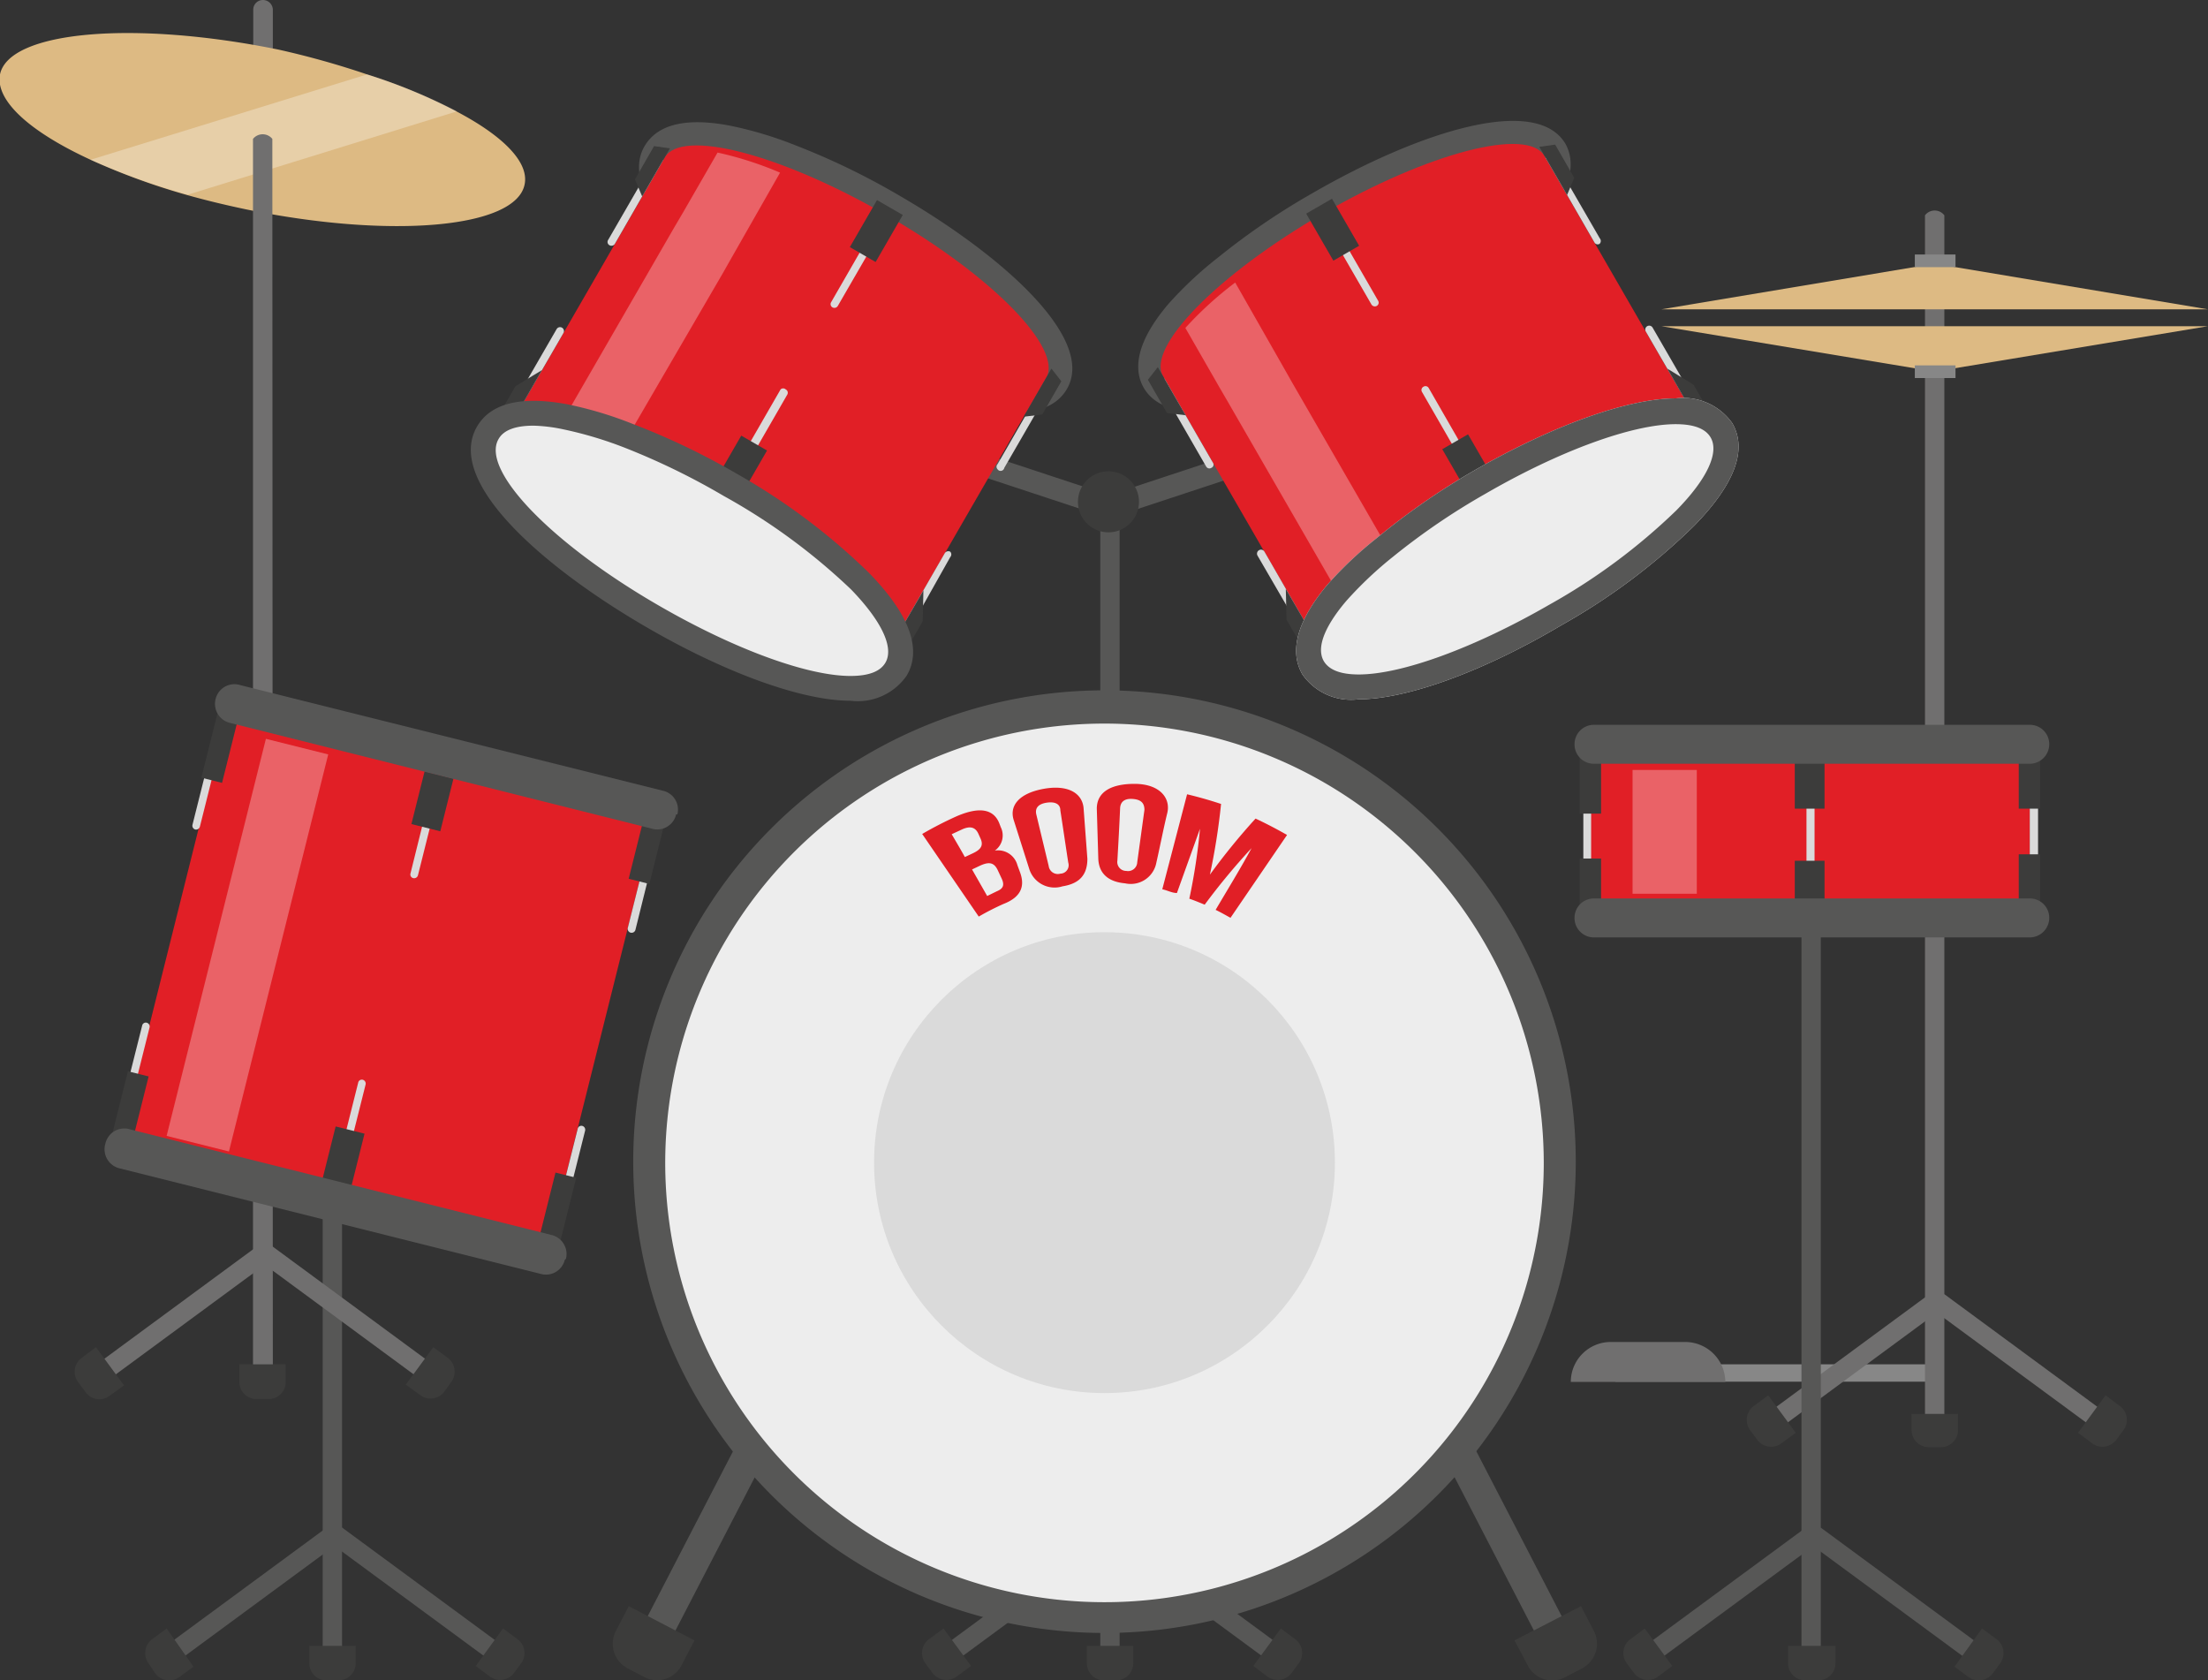 <svg xmlns="http://www.w3.org/2000/svg" viewBox="0 0 89.02 67.74">
  <rect x="0" y="0" width="89.02" height="67.74" fill="#333333" stroke="none"/>
  <defs>
    <style>
      .cls-1 {
        fill: #878787;
      }

      .cls-2 {
        fill: #706f6f;
      }

      .cls-3 {
        fill: #3c3c3b;
      }

      .cls-4 {
        fill: #ddba83;
      }

      .cls-5 {
        fill: #fff;
        opacity: 0.3;
      }

      .cls-6 {
        fill: #575756;
      }

      .cls-7 {
        fill: #e11f26;
      }

      .cls-8 {
        fill: #dadada;
      }

      .cls-9 {
        fill: #ededed;
      }
    </style>
  </defs>
  <g id="Layer_2" data-name="Layer 2">
    <g id="Layer_5" data-name="Layer 5">
      <g>
        <rect class="cls-1" x="65.13" y="55" width="12.79" height="0.7"/>
        <g>
          <g>
            <g>
              <rect class="cls-2" x="70.68" y="54.51" width="8.14" height="0.78" transform="translate(-18 55) rotate(-36.36)"/>
              <path class="cls-3" d="M70.86,58.06l-.29-.39a.7.7,0,0,1,.15-1l.57-.42,1.11,1.51-.57.42A.7.7,0,0,1,70.86,58.06Z"/>
            </g>
            <g>
              <path class="cls-2" d="M78.39,57.41h-.78V8.68a.49.49,0,0,1,.78,0Z"/>
              <path class="cls-3" d="M78.25,58.34h-.49a.69.69,0,0,1-.69-.69V57h1.87v.7A.69.69,0,0,1,78.25,58.34Z"/>
            </g>
            <g>
              <rect class="cls-2" x="81.04" y="50.83" width="0.78" height="8.14" transform="translate(-11.05 87.94) rotate(-53.65)"/>
              <path class="cls-3" d="M85.31,58.06l.29-.39a.69.69,0,0,0-.15-1l-.56-.42-1.11,1.51.56.42A.7.7,0,0,0,85.31,58.06Z"/>
            </g>
          </g>
          <polygon class="cls-4" points="78 13.15 66.98 13.15 78 14.98 89.02 13.15 78 13.15"/>
          <polygon class="cls-4" points="78 12.47 89.02 12.47 78 10.63 66.98 12.47 78 12.47"/>
          <rect class="cls-1" x="77.2" y="10.26" width="1.64" height="0.51"/>
          <rect class="cls-1" x="77.2" y="14.73" width="1.64" height="0.51"/>
        </g>
        <path class="cls-2" d="M11,.4a.4.4,0,0,0-.4-.4.39.39,0,0,0-.39.39V5.6H11Z"/>
        <path class="cls-4" d="M21.15,7.44c-.36,1.76-5.39,2.2-11.23,1-.81-.17-1.6-.36-2.35-.57A27.18,27.18,0,0,1,3.65,6.44C1.24,5.33-.2,4.07,0,3c.36-1.75,5.39-2.19,11.23-1A34.49,34.49,0,0,1,14.8,3a22,22,0,0,1,3.62,1.5C20.28,5.48,21.34,6.54,21.15,7.44Z"/>
        <path class="cls-5" d="M18.42,4.49,7.57,7.85A27.18,27.18,0,0,1,3.65,6.44L14.8,3A22,22,0,0,1,18.42,4.49Z"/>
        <rect class="cls-6" x="41.47" y="16.96" width="0.89" height="5.09" transform="translate(10.25 53.19) rotate(-71.73)"/>
        <rect class="cls-6" x="44.97" y="19.06" width="5.09" height="0.89" transform="translate(-3.72 15.88) rotate(-18.27)"/>
        <g>
          <g>
            <rect class="cls-6" x="37.43" y="63.91" width="8.14" height="0.78" transform="translate(-30.04 37.11) rotate(-36.35)"/>
            <path class="cls-3" d="M37.61,67.46l-.29-.39a.7.7,0,0,1,.15-1l.57-.42,1.11,1.51-.57.42A.7.7,0,0,1,37.61,67.46Z"/>
          </g>
          <g>
            <rect class="cls-6" x="44.36" y="20" width="0.78" height="46.81"/>
            <path class="cls-3" d="M45,67.74h-.49a.69.69,0,0,1-.69-.69v-.7h1.87v.71A.69.69,0,0,1,45,67.74Z"/>
          </g>
          <g>
            <rect class="cls-6" x="47.79" y="60.23" width="0.78" height="8.14" transform="translate(-32.17 64.98) rotate(-53.65)"/>
            <path class="cls-3" d="M52.06,67.46l.29-.39a.69.69,0,0,0-.15-1l-.56-.42-1.11,1.51.56.42A.7.7,0,0,0,52.06,67.46Z"/>
          </g>
        </g>
        <g>
          <path class="cls-3" d="M53,8.06a29,29,0,0,0-3.77,2.56,15.61,15.61,0,0,0-1.93,1.83c-1,1.15-1.46,2.23-1,3s1.62.94,3.12.66l-.34-.58c-1.15.19-2,.08-2.24-.4s0-1.23.78-2.13a15,15,0,0,1,1.92-1.86A29.19,29.19,0,0,1,53.35,8.6c4.25-2.45,8.24-3.49,8.92-2.32s-2.22,4.12-6.46,6.57a29.21,29.21,0,0,1-4.11,2l.32.54a28,28,0,0,0,4.1-2c4-2.28,7.75-5.58,6.69-7.42S57,5.77,53,8.06Z"/>
          <path class="cls-6" d="M56.28,13.67a31.14,31.14,0,0,1-4.15,2l-.25.09-.64-1.1.35-.13a27.59,27.59,0,0,0,4.06-1.95c4.6-2.65,6.8-5.36,6.35-6.14s-3.89-.22-8.49,2.43a28.41,28.41,0,0,0-3.72,2.55,13.75,13.75,0,0,0-1.88,1.81c-.65.79-.94,1.46-.75,1.78s.9.41,1.92.24l.21,0L50,16.36l-.43.08c-2.23.43-3.11-.2-3.46-.81s-.45-1.68,1-3.38a15.18,15.18,0,0,1,2-1.87,28.28,28.28,0,0,1,3.8-2.59c4.24-2.45,9-4,10.2-2C64.42,8.14,59.44,11.84,56.28,13.67Zm-3.3,1a29.73,29.73,0,0,0,3-1.51A32,32,0,0,1,53,14.64Zm-4.29,1.29.28,0h0Zm4.51-7.6c3.86-2.23,8.44-3.76,9.34-2.2-.9-1.56-5.48,0-9.34,2.2h0Zm-4,2.78a13.81,13.81,0,0,0-1.54,1.47A14.78,14.78,0,0,1,49.18,11.11Zm4-2.77a30.06,30.06,0,0,0-2.92,1.9A32.71,32.71,0,0,1,53.19,8.34Z"/>
        </g>
        <path class="cls-7" d="M53.35,8.6c-4.24,2.45-7.14,5.39-6.46,6.57l6.59,11.41,15.38-8.87L62.27,6.29C61.59,5.11,57.6,6.15,53.35,8.6Z"/>
        <path class="cls-8" d="M59.48,19.21a.17.17,0,0,1-.22-.06L57.33,15.8a.15.15,0,0,1,.06-.21.15.15,0,0,1,.21.05L59.53,19A.16.16,0,0,1,59.48,19.21Z"/>
        <path class="cls-8" d="M55.51,12.33a.16.16,0,0,1-.22-.06L53.36,8.93a.16.16,0,0,1,.06-.22.16.16,0,0,1,.21.06l1.93,3.35A.15.15,0,0,1,55.51,12.33Z"/>
        <path class="cls-8" d="M52.85,25.8a.14.14,0,0,1-.21-.06L50.7,22.4a.16.16,0,0,1,.28-.16l1.93,3.35A.15.15,0,0,1,52.85,25.8Z"/>
        <path class="cls-8" d="M48.84,18.86a.15.15,0,0,1-.21-.05L46.7,15.46a.15.15,0,0,1,.06-.22.16.16,0,0,1,.21.06l1.93,3.35A.14.14,0,0,1,48.84,18.86Z"/>
        <path class="cls-8" d="M68.5,16.77a.16.16,0,0,1-.21-.06l-1.94-3.35a.16.16,0,0,1,.06-.21.16.16,0,0,1,.22.06l1.93,3.34A.17.17,0,0,1,68.5,16.77Z"/>
        <path class="cls-8" d="M64.49,9.83a.15.15,0,0,1-.21-.06L62.35,6.42a.15.15,0,0,1,0-.21.16.16,0,0,1,.22.06l1.93,3.34A.16.16,0,0,1,64.49,9.83Z"/>
        <rect class="cls-3" x="53.13" y="8.16" width="1.2" height="2.19" transform="translate(2.57 28.11) rotate(-30)"/>
        <rect class="cls-3" x="58.61" y="17.66" width="1.2" height="2.19" transform="translate(-1.44 32.12) rotate(-30)"/>
        <polygon class="cls-3" points="47.8 16.74 47.05 16.65 46.28 15.31 46.68 14.8 47.8 16.74"/>
        <polygon class="cls-3" points="53.07 25.86 52.96 26.89 51.87 24.98 51.84 23.74 53.07 25.86"/>
        <polygon class="cls-3" points="63.18 7.86 63.47 7.17 62.7 5.83 62.06 5.92 63.18 7.86"/>
        <polygon class="cls-3" points="68.44 16.98 69.38 17.41 68.28 15.51 67.22 14.86 68.44 16.98"/>
        <path class="cls-5" d="M47.79,13.22l1.4,2.44.32.55,4.29,7.44a15.81,15.81,0,0,1,2-1.81l-3.7-6.41-.3-.53-2-3.51A14.5,14.5,0,0,0,47.79,13.22Z"/>
        <g>
          <path class="cls-3" d="M36,8.12a29.55,29.55,0,0,0-4.1-2,15.26,15.26,0,0,0-2.55-.76c-1.49-.29-2.66-.15-3.12.65s0,1.88,1,3l.33-.58c-.74-.9-1-1.66-.78-2.14S27.89,5.76,29,6a14.83,14.83,0,0,1,2.57.74,28,28,0,0,1,4.11,2c4.24,2.45,7.14,5.39,6.46,6.56s-4.67.14-8.92-2.31a27.58,27.58,0,0,1-3.76-2.57l-.32.55A29,29,0,0,0,33,13.45c4,2.29,8.72,3.92,9.77,2.09S40,10.41,36,8.12Z"/>
          <path class="cls-6" d="M32.79,13.73a29.26,29.26,0,0,1-3.8-2.6L28.78,11l.63-1.1.29.24a27.45,27.45,0,0,0,3.72,2.54c4.6,2.65,8,3.2,8.49,2.43s-1.75-3.48-6.35-6.14A28.64,28.64,0,0,0,31.5,7,14.6,14.6,0,0,0,29,6.26c-1-.17-1.73-.08-1.92.24s.1,1,.76,1.78l.13.17L27.3,9.6,27,9.27c-1.48-1.72-1.37-2.79-1-3.4s1.23-1.23,3.45-.8a15.3,15.3,0,0,1,2.6.78,28.85,28.85,0,0,1,4.15,2c4.23,2.44,8,5.82,6.81,7.84C41.65,18,36,15.55,32.79,13.73ZM30.3,11.36a32.25,32.25,0,0,0,2.8,1.82A30.07,30.07,0,0,1,30.3,11.36ZM27,8.29c.05.08.11.15.16.22h0Zm8.83.1c3.86,2.23,7.48,5.44,6.58,7,.9-1.55-2.72-4.76-6.58-7h0ZM31.46,6.3a16.33,16.33,0,0,0-2-.6A16.33,16.33,0,0,1,31.46,6.3Zm4.4,2.08a32.29,32.29,0,0,0-3.1-1.57A31.17,31.17,0,0,1,35.86,8.38Z"/>
        </g>
        <path class="cls-7" d="M35.72,8.66c-4.25-2.45-8.24-3.49-8.92-2.31L20.21,17.77l15.38,8.87,6.59-11.41C42.86,14.05,40,11.11,35.72,8.66Z"/>
        <path class="cls-8" d="M29.59,19.27a.16.16,0,0,1-.05-.22l1.93-3.35a.15.15,0,0,1,.21,0,.15.15,0,0,1,.06.21l-1.93,3.35A.17.17,0,0,1,29.59,19.27Z"/>
        <path class="cls-8" d="M33.56,12.39a.15.15,0,0,1-.05-.21l1.93-3.35a.15.15,0,0,1,.21-.06.16.16,0,0,1,.06.22l-1.93,3.34A.16.16,0,0,1,33.56,12.39Z"/>
        <path class="cls-8" d="M20.57,16.83a.16.16,0,0,1-.06-.22l1.93-3.34a.16.16,0,0,1,.22-.06.16.16,0,0,1,.06.21l-1.94,3.35A.16.16,0,0,1,20.57,16.83Z"/>
        <path class="cls-8" d="M24.58,9.89a.15.15,0,0,1-.06-.22l1.93-3.34a.15.15,0,0,1,.21-.06.14.14,0,0,1,.06.21L24.79,9.83A.16.16,0,0,1,24.58,9.89Z"/>
        <path class="cls-8" d="M36.22,25.86a.15.15,0,0,1-.06-.21l1.93-3.35a.17.17,0,0,1,.22-.06.16.16,0,0,1,0,.22L36.43,25.8A.15.15,0,0,1,36.22,25.86Z"/>
        <path class="cls-8" d="M40.22,18.92a.15.15,0,0,1,0-.21l1.93-3.35a.16.16,0,0,1,.21-.06.16.16,0,0,1,.06.22l-1.93,3.34A.15.15,0,0,1,40.22,18.92Z"/>
        <rect class="cls-3" x="34.24" y="8.71" width="2.19" height="1.2" transform="translate(9.6 35.26) rotate(-60)"/>
        <rect class="cls-3" x="28.76" y="18.21" width="2.19" height="1.2" transform="translate(-1.36 35.26) rotate(-60)"/>
        <polygon class="cls-3" points="25.89 7.92 25.6 7.23 26.37 5.89 27.01 5.98 25.89 7.92"/>
        <polygon class="cls-3" points="20.63 17.04 19.69 17.46 20.78 15.57 21.85 14.92 20.63 17.04"/>
        <polygon class="cls-3" points="41.27 16.8 42.02 16.71 42.79 15.37 42.39 14.86 41.27 16.8"/>
        <polygon class="cls-3" points="36 25.92 36.11 26.94 37.2 25.05 37.23 23.8 36 25.92"/>
        <path class="cls-5" d="M28.93,6.15l-1.4,2.43-.33.56-4.29,7.43a16.17,16.17,0,0,1,2.54.79L29.15,11l.3-.53,2-3.51A14.06,14.06,0,0,0,28.93,6.15Z"/>
        <path class="cls-3" d="M45.92,20.23A1.23,1.23,0,1,1,44.69,19,1.23,1.23,0,0,1,45.92,20.23Z"/>
        <g>
          <g>
            <rect class="cls-6" x="6.07" y="63.91" width="8.14" height="0.78" transform="translate(-36.14 18.52) rotate(-36.35)"/>
            <path class="cls-3" d="M6.26,67.46,6,67.07a.7.7,0,0,1,.15-1l.57-.42L7.8,67.19l-.57.42A.7.7,0,0,1,6.26,67.46Z"/>
          </g>
          <g>
            <rect class="cls-6" x="13.01" y="45.86" width="0.78" height="20.96"/>
            <path class="cls-3" d="M13.64,67.74h-.48a.69.69,0,0,1-.69-.69v-.7h1.87v.71A.69.69,0,0,1,13.64,67.74Z"/>
          </g>
          <g>
            <rect class="cls-6" x="16.44" y="60.23" width="0.78" height="8.14" transform="translate(-44.94 39.74) rotate(-53.65)"/>
            <path class="cls-3" d="M20.71,67.46l.29-.39a.7.7,0,0,0-.15-1l-.57-.42-1.1,1.51.56.42A.7.7,0,0,0,20.71,67.46Z"/>
          </g>
        </g>
        <g>
          <g>
            <rect class="cls-2" x="3.26" y="52.57" width="8.14" height="0.78" transform="translate(-29.96 14.65) rotate(-36.35)"/>
            <path class="cls-3" d="M3.45,56.12l-.29-.39a.69.69,0,0,1,.15-1l.56-.42L5,55.85l-.57.41A.68.68,0,0,1,3.45,56.12Z"/>
          </g>
          <g>
            <path class="cls-2" d="M11,55.47H10.2V5.6a.5.5,0,0,1,.78,0Z"/>
            <path class="cls-3" d="M10.83,56.4h-.48a.69.69,0,0,1-.7-.69V55h1.87v.71A.69.69,0,0,1,10.83,56.4Z"/>
          </g>
          <g>
            <rect class="cls-2" x="13.62" y="48.88" width="0.78" height="8.14" transform="translate(-36.95 32.85) rotate(-53.65)"/>
            <path class="cls-3" d="M17.9,56.12l.28-.39a.7.7,0,0,0-.14-1l-.57-.42-1.11,1.51.57.41A.69.69,0,0,0,17.9,56.12Z"/>
          </g>
        </g>
        <g>
          <g>
            <rect class="cls-6" x="65.7" y="63.91" width="8.14" height="0.78" transform="translate(-24.54 53.87) rotate(-36.35)"/>
            <path class="cls-3" d="M65.89,67.46l-.29-.39a.69.69,0,0,1,.15-1l.56-.42,1.11,1.51-.56.42A.7.7,0,0,1,65.89,67.46Z"/>
          </g>
          <g>
            <rect class="cls-6" x="72.63" y="37.6" width="0.78" height="29.21"/>
            <path class="cls-3" d="M73.27,67.74h-.48a.69.69,0,0,1-.7-.69v-.7H74v.71A.69.69,0,0,1,73.27,67.74Z"/>
          </g>
          <g>
            <rect class="cls-6" x="76.06" y="60.23" width="0.78" height="8.14" transform="translate(-20.65 87.77) rotate(-53.65)"/>
            <path class="cls-3" d="M80.34,67.46l.29-.39a.7.7,0,0,0-.15-1l-.57-.42L78.8,67.19l.57.42A.7.7,0,0,0,80.34,67.46Z"/>
          </g>
        </g>
        <g>
          <circle class="cls-9" cx="44.53" cy="46.87" r="18.33" transform="translate(-14.55 20.61) rotate(-22.5)"/>
          <path class="cls-6" d="M44.53,65.83a19,19,0,1,1,19-19A19,19,0,0,1,44.53,65.83Zm0-36.66a17.71,17.71,0,1,0,17.71,17.7A17.72,17.72,0,0,0,44.53,29.17Z"/>
        </g>
        <g>
          <rect class="cls-7" x="6.33" y="30.52" width="18.65" height="17.76" transform="translate(-26.36 45.03) rotate(-75.96)"/>
          <rect class="cls-5" x="1.72" y="36.81" width="16.5" height="2.59" transform="translate(-29.41 38.53) rotate(-75.96)"/>
          <path class="cls-8" d="M13.61,47.59a.16.16,0,0,1-.11-.19l.94-3.75a.15.15,0,0,1,.19-.12.16.16,0,0,1,.11.19l-.94,3.75A.15.15,0,0,1,13.61,47.59Z"/>
          <path class="cls-8" d="M16.66,35.4a.15.15,0,0,1-.11-.19l.93-3.75a.16.16,0,0,1,.19-.11.16.16,0,0,1,.12.19l-.94,3.75A.16.16,0,0,1,16.66,35.4Z"/>
          <rect class="cls-3" x="16.34" y="31.71" width="2.19" height="1.2" transform="translate(-18.14 41.38) rotate(-75.96)"/>
          <path class="cls-8" d="M25.43,37.6a.16.16,0,0,1-.12-.19l.94-3.75a.16.16,0,0,1,.19-.12.16.16,0,0,1,.11.19l-.93,3.75A.16.16,0,0,1,25.43,37.6Z"/>
          <rect class="cls-3" x="24.71" y="33.75" width="2.78" height="0.86" transform="translate(-13.39 51.21) rotate(-75.96)"/>
          <path class="cls-8" d="M23.48,45.39a.15.15,0,0,0-.19.12l-.94,3.74a.15.15,0,0,0,.11.19.15.15,0,0,0,.19-.11l.94-3.75A.16.16,0,0,0,23.48,45.39Z"/>
          <rect class="cls-3" x="21.08" y="48.3" width="2.78" height="0.86" transform="translate(-30.25 58.7) rotate(-75.96)"/>
          <path class="cls-8" d="M5.92,41.23a.16.16,0,0,1,.11.19l-.94,3.75a.15.15,0,0,1-.19.11.15.15,0,0,1-.11-.19l.94-3.74A.15.15,0,0,1,5.92,41.23Z"/>
          <rect class="cls-3" x="3.85" y="44.22" width="2.78" height="0.86" transform="translate(-39.35 38.89) rotate(-75.96)"/>
          <path class="cls-8" d="M7.87,33.44a.16.16,0,0,0,.19-.12L9,29.57a.16.16,0,0,0-.11-.19.16.16,0,0,0-.19.12l-.94,3.75A.16.16,0,0,0,7.87,33.44Z"/>
          <rect class="cls-3" x="7.48" y="29.67" width="2.78" height="0.86" transform="translate(-22.48 31.41) rotate(-75.96)"/>
          <rect class="cls-3" x="12.76" y="46.02" width="2.19" height="1.2" transform="translate(-34.74 48.75) rotate(-75.96)"/>
          <path class="cls-6" d="M27.26,32.83a.78.78,0,0,1-1,.57l-17-4.26a.79.79,0,0,1-.57-.95h0a.78.78,0,0,1,1-.57l17.05,4.26a.78.78,0,0,1,.57.95Z"/>
          <path class="cls-6" d="M22.77,50.79a.78.78,0,0,1-.95.57l-17-4.26a.79.79,0,0,1-.57-1h0a.78.78,0,0,1,1-.57l17,4.26a.79.79,0,0,1,.57.95Z"/>
        </g>
        <g>
          <path class="cls-8" d="M82,31.57a.16.16,0,0,0-.16.16v3.86a.16.16,0,0,0,.16.16.16.16,0,0,0,.16-.16V31.73A.16.16,0,0,0,82,31.57Z"/>
          <path class="cls-8" d="M64,35.28a.16.16,0,0,0,.15-.16V31.25A.15.15,0,0,0,64,31.1a.16.16,0,0,0-.16.15v3.87A.16.16,0,0,0,64,35.28Z"/>
          <rect class="cls-7" x="64.08" y="29.85" width="17.76" height="7.14"/>
          <rect class="cls-5" x="65.82" y="31.04" width="2.59" height="4.99"/>
          <path class="cls-8" d="M73,36.1a.16.16,0,0,1-.16-.16V32.07a.16.16,0,0,1,.16-.15.15.15,0,0,1,.15.15v3.87A.16.16,0,0,1,73,36.1Z"/>
          <path class="cls-8" d="M73,35.05a.16.16,0,0,1-.16-.16V31a.16.16,0,0,1,.16-.16.16.16,0,0,1,.15.16v3.86A.16.16,0,0,1,73,35.05Z"/>
          <rect class="cls-3" x="72.36" y="30.69" width="1.2" height="1.91"/>
          <path class="cls-8" d="M82,35.05a.16.16,0,0,1-.16-.16V31a.16.16,0,0,1,.16-.16.16.16,0,0,1,.16.16v3.86A.16.16,0,0,1,82,35.05Z"/>
          <rect class="cls-3" x="81.39" y="30.18" width="0.86" height="2.42"/>
          <rect class="cls-3" x="81.39" y="34.44" width="0.86" height="2.06"/>
          <path class="cls-8" d="M64,31.8a.15.15,0,0,1,.15.15v3.87A.15.15,0,0,1,64,36a.16.16,0,0,1-.16-.15V32A.16.16,0,0,1,64,31.8Z"/>
          <rect class="cls-3" x="63.69" y="34.61" width="0.86" height="2.06"/>
          <rect class="cls-3" x="63.69" y="30.38" width="0.86" height="2.42"/>
          <rect class="cls-3" x="72.36" y="34.7" width="1.2" height="1.62"/>
          <path class="cls-6" d="M82.62,30a.79.79,0,0,1-.79.79H64.26a.78.78,0,0,1-.78-.79h0a.78.78,0,0,1,.78-.78H81.83a.78.78,0,0,1,.79.78Z"/>
          <path class="cls-6" d="M82.62,37a.79.79,0,0,1-.79.79H64.26a.78.78,0,0,1-.78-.79h0a.78.78,0,0,1,.78-.78H81.83a.78.78,0,0,1,.79.78Z"/>
        </g>
        <g>
          <g>
            <rect class="cls-6" x="23.92" y="61.54" width="8.88" height="1.26" transform="translate(-39.88 58.78) rotate(-62.64)"/>
            <path class="cls-3" d="M26,67.62l-.69-.36a1.12,1.12,0,0,1-.48-1.51l.52-1L28,66.13l-.52,1A1.11,1.11,0,0,1,26,67.62Z"/>
          </g>
          <g>
            <rect class="cls-6" x="60.08" y="57.73" width="1.26" height="8.88" transform="translate(-21.78 34.86) rotate(-27.36)"/>
            <path class="cls-3" d="M63.09,67.62l.69-.36a1.12,1.12,0,0,0,.48-1.51l-.52-1-2.68,1.38.53,1A1.11,1.11,0,0,0,63.09,67.62Z"/>
          </g>
        </g>
        <path class="cls-2" d="M69.56,55.71H63.33a1.61,1.61,0,0,1,1.61-1.61h3a1.62,1.62,0,0,1,1.62,1.61Z"/>
        <g>
          <path class="cls-7" d="M40.3,33.22l.05.13a.75.75,0,0,1-.24.94.81.81,0,0,1,.91.59l.11.3c.21.58,0,1-.67,1.26a10.46,10.46,0,0,0-1,.51l-2.28-3.33a15,15,0,0,1,1.38-.71C39.55,32.48,40.09,32.65,40.3,33.22Zm-1.93.41c.18.31.36.61.53.92l.32-.15c.3-.14.45-.3.31-.6l-.09-.2c-.12-.25-.32-.31-.64-.17Zm.82,1.42.61,1.07.39-.19c.24-.1.32-.23.2-.5l-.15-.32c-.15-.34-.35-.38-.71-.22Z"/>
          <path class="cls-7" d="M40.88,33.09c-.21-.6.2-1.11,1.2-1.29s1.58.19,1.61.82l.15,2c0,.64-.31,1-1,1.11a1.07,1.07,0,0,1-1.35-.72Zm1.4,1.82a.37.37,0,0,0,.47.31.34.34,0,0,0,.32-.44c-.11-.71-.21-1.41-.32-2.11,0-.28-.25-.36-.56-.31s-.47.2-.41.47Z"/>
          <path class="cls-7" d="M44.22,32.6c0-.63.51-1,1.52-1s1.47.57,1.32,1.18-.29,1.34-.44,2a1.05,1.05,0,0,1-1.26.83c-.67-.06-1.06-.39-1.08-1Zm.83,2.09a.36.36,0,0,0,.36.42.37.37,0,0,0,.44-.35l.29-2.11c0-.28-.14-.41-.45-.44s-.51.08-.53.36C45.13,33.28,45.09,34,45.05,34.69Z"/>
          <path class="cls-7" d="M48.78,35.26A26.47,26.47,0,0,1,50.62,33c.43.2.85.42,1.27.66L49.61,37c-.2-.11-.39-.22-.6-.32.49-.83,1-1.66,1.45-2.49a26.87,26.87,0,0,0-1.89,2.28c-.2-.08-.41-.17-.62-.24a24.29,24.29,0,0,0,.43-2.82L47.45,36c-.2,0-.39-.11-.59-.15l1-3.83c.46.11.92.24,1.37.39A26.73,26.73,0,0,1,48.78,35.26Z"/>
        </g>
        <circle class="cls-8" cx="44.53" cy="46.87" r="9.29"/>
        <path class="cls-9" d="M29.44,19.53a29.55,29.55,0,0,0-4.1-2,17.42,17.42,0,0,0-2.55-.76c-1.5-.28-2.67-.14-3.13.66-1.06,1.83,2.73,5.14,6.7,7.42s8.71,3.92,9.77,2.09S33.4,21.82,29.44,19.53Z"/>
        <path class="cls-6" d="M34.29,28.25h0c-1.94,0-5-1.1-8.18-2.94-4-2.31-8.2-5.82-6.88-8.11.55-.95,1.79-1.25,3.65-.9a15.34,15.34,0,0,1,2.63.79,28.72,28.72,0,0,1,4.18,2,25.71,25.71,0,0,1,5.34,4c1.63,1.67,2.15,3.07,1.53,4.14A2.4,2.4,0,0,1,34.29,28.25ZM21.51,17.16c-.73,0-1.21.18-1.41.54-.73,1.25,2.13,4.22,6.51,6.74,3,1.73,5.94,2.81,7.68,2.81h0q1.1,0,1.41-.54c.35-.61-.16-1.68-1.39-2.95A24.82,24.82,0,0,0,29.19,20a28.33,28.33,0,0,0-4-1.95,15.61,15.61,0,0,0-2.47-.74A6.55,6.55,0,0,0,21.51,17.16Z"/>
        <g>
          <g>
            <path class="cls-9" d="M59.63,19.47A29,29,0,0,0,55.86,22a16.36,16.36,0,0,0-1.93,1.82c-1,1.16-1.45,2.24-1,3,1.06,1.83,5.81.2,9.77-2.09s7.75-5.59,6.7-7.42S63.59,17.19,59.63,19.47Z"/>
            <path class="cls-9" d="M54.78,28.19h0a2.39,2.39,0,0,1-2.27-1c-.55-.95-.2-2.17,1-3.61a15.34,15.34,0,0,1,2-1.89A28.72,28.72,0,0,1,59.38,19c3.19-1.84,6.25-2.94,8.18-2.94a2.42,2.42,0,0,1,2.28,1c.62,1.07.1,2.46-1.54,4.14a25.44,25.44,0,0,1-5.34,4C59.77,27.09,56.71,28.19,54.78,28.19ZM67.56,17.1c-1.74,0-4.68,1.07-7.68,2.81a27.42,27.42,0,0,0-3.7,2.52,15.39,15.39,0,0,0-1.87,1.76c-.53.61-1.35,1.74-.94,2.46q.32.54,1.41.54h0c1.74,0,4.68-1.08,7.68-2.81a24.56,24.56,0,0,0,5.12-3.8c1.24-1.26,1.74-2.33,1.39-2.94Q68.66,17.1,67.56,17.1Z"/>
          </g>
          <g>
            <path class="cls-9" d="M59.63,19.47A29,29,0,0,0,55.86,22a16.36,16.36,0,0,0-1.93,1.82c-1,1.16-1.45,2.24-1,3,1.06,1.83,5.81.2,9.77-2.09s7.75-5.59,6.7-7.42S63.59,17.19,59.63,19.47Z"/>
            <path class="cls-6" d="M54.78,28.19h0a2.39,2.39,0,0,1-2.27-1c-.55-.95-.2-2.17,1-3.61a15.34,15.34,0,0,1,2-1.89A28.72,28.72,0,0,1,59.38,19c3.19-1.84,6.25-2.94,8.18-2.94a2.42,2.42,0,0,1,2.28,1c.62,1.07.1,2.46-1.54,4.14a25.44,25.44,0,0,1-5.34,4C59.77,27.09,56.71,28.19,54.78,28.19ZM67.56,17.1c-1.74,0-4.68,1.07-7.68,2.81a27.42,27.42,0,0,0-3.7,2.52,15.39,15.39,0,0,0-1.87,1.76c-.53.61-1.35,1.74-.94,2.46q.32.54,1.41.54h0c1.74,0,4.68-1.08,7.68-2.81a24.56,24.56,0,0,0,5.12-3.8c1.24-1.26,1.74-2.33,1.39-2.94Q68.66,17.1,67.56,17.1Z"/>
          </g>
        </g>
      </g>
    </g>
  </g>
</svg>
